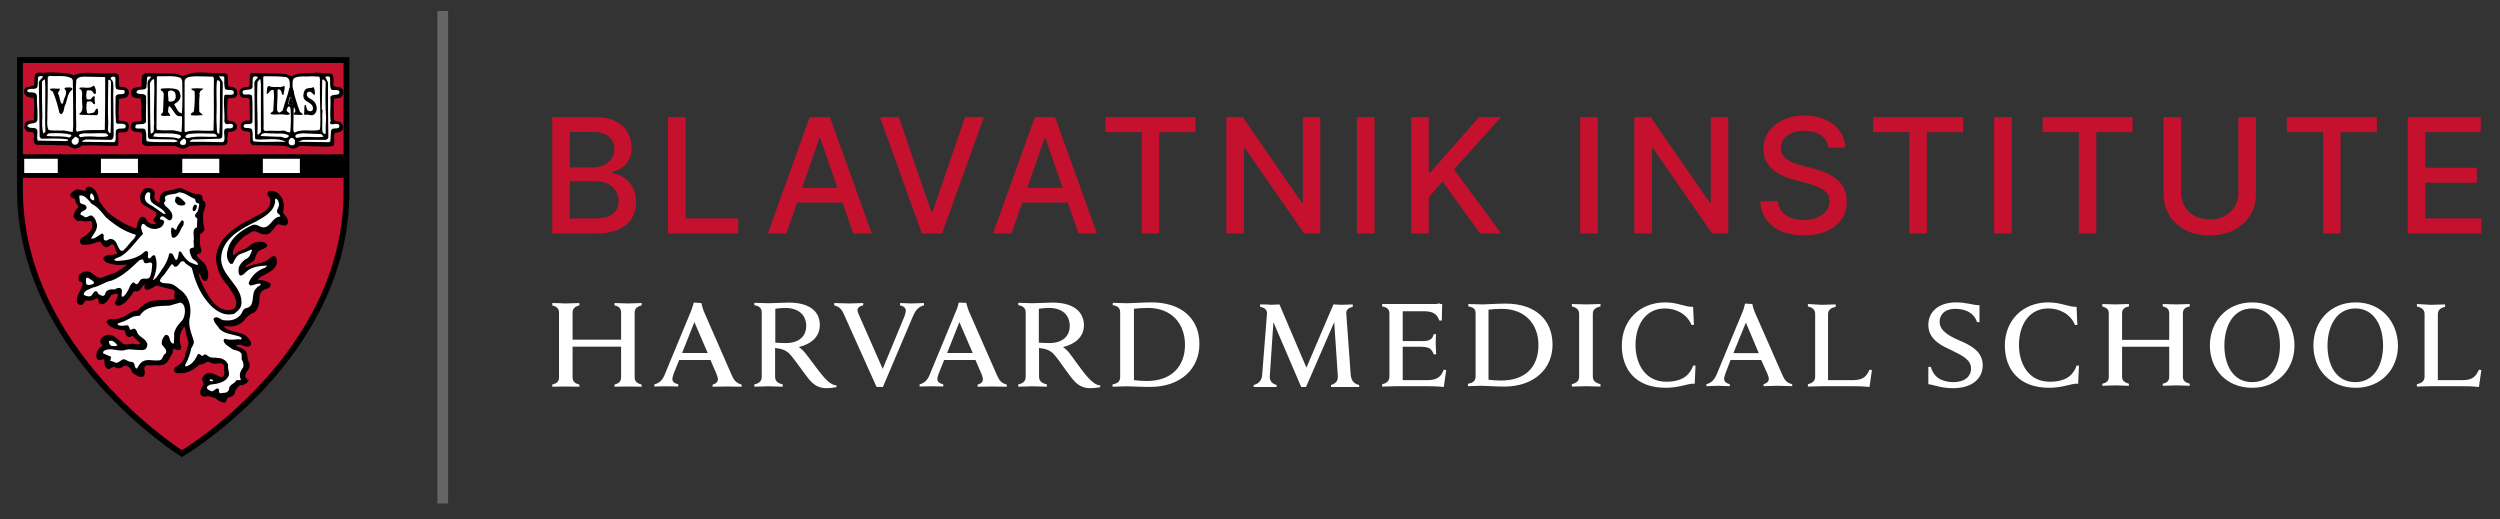<svg xmlns="http://www.w3.org/2000/svg" xmlns:xlink="http://www.w3.org/1999/xlink" xmlns:serif="http://www.serif.com/" width="100%" height="100%" viewBox="0 0 467 97" xml:space="preserve" style="fill-rule:evenodd;clip-rule:evenodd;"><rect x="0" y="0" width="467" height="97" fill="#333333" stroke="none"/><rect id="Artboard1" x="0" y="0" width="466.819" height="96.11" style="fill:none;"></rect><path d="M215.145,56.488c5.579,-0 8.943,3.086 8.903,7.795c0,4.59 -3.482,7.994 -9.22,7.994c-1.662,-0 -3.68,-0.119 -4.432,-0.119c-0.475,-0 -2.057,0.079 -2.572,0.079l0,-0.435c0.91,-0.159 1.425,-0.515 1.425,-1.385l-0,-12.069c-0,-0.831 -0.475,-1.187 -1.385,-1.346l-0,-0.435c0.514,-0 2.255,0.079 2.691,0.079c0.791,0 2.928,-0.158 4.59,-0.158Zm-0.713,1.029c-0.91,-0 -2.018,0.079 -2.611,0.158l-0,13.335c0.554,0.079 1.583,0.159 2.414,0.159c4.669,-0 7.122,-2.81 7.122,-6.727c0,-4.076 -2.572,-6.925 -6.925,-6.925Zm-67.072,-0.99c3.72,0 5.817,1.544 5.778,4.234c-0,2.098 -1.544,3.483 -3.918,4.076c0,0 0.515,0.317 1.069,0.95c0.672,0.791 2.532,3.403 3.284,4.274c0.712,0.87 1.701,1.899 2.691,1.939l-0,0.316c-0.515,0.119 -1.267,0.198 -1.86,0.198c-1.306,-0 -2.295,-0.475 -3.284,-1.662c-0.831,-1.029 -2.375,-3.245 -3.245,-4.313c-0.515,-0.673 -1.187,-1.227 -2.374,-1.425c-0.238,-0.039 -0.436,-0.079 -0.713,-0.118l0,5.381c0,0.792 0.475,1.227 1.425,1.425l-0,0.435c-0.515,-0 -2.216,-0.079 -2.691,-0.079c-0.435,-0 -2.097,0.079 -2.612,0.079l0,-0.435c0.871,-0.159 1.385,-0.594 1.385,-1.425l0,-11.99c0,-0.752 -0.395,-1.226 -1.385,-1.385l0,-0.435c0.554,-0 2.177,0.079 2.652,0.079c0.791,0 2.967,-0.119 3.798,-0.119Zm-0.751,0.99c-0.594,-0 -1.188,0.079 -1.781,0.158l-0,6.331c0.475,0.04 1.227,0.079 1.939,0.079c2.928,0 3.838,-1.701 3.838,-3.165c0,-2.097 -1.424,-3.403 -3.996,-3.403Zm50.017,-0.99c3.719,0 5.817,1.544 5.856,4.234c0,2.098 -1.543,3.483 -3.917,4.076c-0,0 0.514,0.317 1.068,0.95c0.633,0.791 2.453,3.403 3.205,4.274c0.752,0.87 1.702,1.899 2.691,1.939l0,0.316c-0.475,0.119 -1.266,0.198 -1.86,0.198c-1.306,-0 -2.295,-0.475 -3.284,-1.662c-0.871,-1.029 -2.335,-3.245 -3.205,-4.313c-0.515,-0.673 -1.187,-1.227 -2.375,-1.425c-0.237,-0.039 -0.435,-0.079 -0.712,-0.118l0,5.381c0,0.792 0.515,1.227 1.464,1.425l0,0.435c-0.554,-0 -2.255,-0.079 -2.73,-0.079c-0.435,-0 -2.097,0.079 -2.612,0.079l0,-0.435c0.871,-0.159 1.385,-0.594 1.385,-1.425l0,-11.99c0,-0.752 -0.395,-1.226 -1.385,-1.385l0,-0.435c0.515,-0 2.137,0.079 2.612,0.079c0.791,0 2.928,-0.119 3.799,-0.119Zm-0.752,0.99c-0.594,-0 -1.187,0.079 -1.82,0.158l-0,6.331c0.474,0.04 1.226,0.079 1.939,0.079c2.928,0 3.838,-1.701 3.838,-3.165c-0,-2.097 -1.385,-3.403 -3.957,-3.403Zm-66.281,-0.99l1.425,0.08c-0,-0 0.237,0.989 0.435,1.503l5.263,12.03c0.356,0.831 0.791,1.424 1.82,1.701l0,0.396c-0.554,-0 -2.335,-0.04 -2.73,-0.04c-0.436,0 -2.097,0.04 -2.691,0.04l-0,-0.396c0.752,-0.198 0.989,-0.593 0.989,-0.949c0,-0.317 -0.119,-0.673 -0.277,-1.069l-1.108,-2.572l-5.856,0l-1.029,2.572c-0.079,0.277 -0.237,0.712 -0.237,0.989c-0,0.396 0.237,0.752 1.108,0.99l-0,0.395c-0.515,0 -1.9,-0.039 -2.216,-0.039l-2.256,0.039l0,-0.395c0.989,-0.238 1.543,-0.871 1.899,-1.741l4.986,-12.03c0.198,-0.475 0.475,-1.504 0.475,-1.504Zm0.119,3.641l-2.295,5.777l4.788,0l-2.493,-5.777Zm49.384,-3.641l1.385,0.04c-0,-0 0.277,0.989 0.475,1.504l5.302,12.069c0.356,0.831 0.752,1.424 1.82,1.701l0,0.396c-0.593,-0 -2.374,-0.04 -2.769,-0.04c-0.436,0 -2.137,0.04 -2.691,0.04l-0,-0.396c0.752,-0.198 0.989,-0.593 0.989,-0.949c-0,-0.317 -0.119,-0.673 -0.277,-1.069l-1.108,-2.572l-5.856,0l-1.029,2.572c-0.119,0.277 -0.238,0.712 -0.238,0.989c0,0.396 0.238,0.752 1.108,0.99l0,0.395c-0.514,0 -1.82,-0.039 -2.137,-0.039l-2.295,0.039l0,-0.395c0.95,-0.238 1.504,-0.871 1.86,-1.741l4.986,-12.03c0.238,-0.475 0.475,-1.504 0.475,-1.504Zm0.119,3.641l-2.295,5.777l4.788,0l-2.493,-5.777Zm-76.055,-3.561c0.356,-0 2.018,0.039 2.453,0.079c0.475,-0 2.216,-0.079 2.612,-0.079l0,0.435c-0.712,0.198 -1.266,0.514 -1.266,1.345l-0,5.065l9.061,0l0,-5.065c0,-0.831 -0.474,-1.187 -1.226,-1.345l-0,-0.435c0.395,-0 2.097,0.079 2.572,0.079l2.493,-0.079l-0,0.435c-0.752,0.198 -1.306,0.514 -1.306,1.345l-0,12.109c-0,0.831 0.554,1.147 1.306,1.345l-0,0.396l-2.493,-0.04c-0.475,0 -2.177,0.04 -2.572,0.04l-0,-0.396c0.712,-0.198 1.226,-0.514 1.226,-1.345l0,-5.738l-9.061,0l-0,5.738c-0,0.831 0.514,1.147 1.266,1.345l0,0.396c-0.396,-0 -2.137,-0.04 -2.612,-0.04l-2.453,0.04l0,-0.396c0.752,-0.198 1.266,-0.514 1.266,-1.345l0,-12.109c0,-0.791 -0.514,-1.147 -1.266,-1.345l0,-0.435Zm52.668,-0c0.554,-0 2.414,0.079 2.81,0.079c0.396,-0 2.058,-0.079 2.612,-0.079l-0,0.435c-0.475,0.079 -1.069,0.356 -1.069,0.87c0,0.357 0.238,0.871 0.673,1.821l4.036,9.18l3.799,-9.18c0.316,-0.713 0.514,-1.306 0.514,-1.741c0,-0.475 -0.435,-0.831 -1.068,-0.95l-0,-0.435c0.475,-0 1.701,0.079 2.097,0.079c0.356,-0 1.82,-0.079 2.374,-0.079l0,0.435c-0.949,0.237 -1.543,0.791 -2.057,2.018l-5.619,13.217l-1.187,-0l-6.173,-13.731c-0.317,-0.752 -0.871,-1.306 -1.742,-1.504l0,-0.435Zm209.577,-0.119c2.032,-0 3.085,0.527 4.364,0.527l0,3.16l-0.451,-0c-0.602,-1.806 -2.257,-2.483 -4.063,-2.483c-2.107,-0 -2.935,1.204 -2.935,2.407c0,1.731 1.881,2.709 3.612,3.461c2.107,0.903 4.439,2.032 4.439,4.665c0,2.483 -1.956,4.289 -5.568,4.289c-2.182,-0 -3.461,-0.602 -4.589,-0.752l-0,-3.236l0.451,0c0.226,0.828 0.753,1.656 1.43,2.107c0.752,0.527 1.881,0.752 2.784,0.752c2.031,0 3.31,-0.978 3.31,-2.558c0,-1.655 -1.655,-2.407 -3.611,-3.386c-1.43,-0.677 -4.364,-1.805 -4.364,-4.74c-0,-2.558 2.031,-4.213 5.191,-4.213Zm-54.323,-0c2.333,-0 3.762,0.903 5.192,0.827l0.15,3.386l-0.451,0c-0.828,-2.031 -2.859,-3.085 -4.966,-3.085c-3.612,0 -5.493,3.085 -5.493,6.847c0,3.085 1.505,6.847 5.794,6.847c2.408,0 4.213,-0.828 4.966,-3.009l0.451,-0l-0.15,3.385c-1.129,-0.15 -2.709,0.753 -5.418,0.753c-5.643,-0 -8.201,-3.461 -8.201,-7.9c0,-4.665 3.311,-8.051 8.126,-8.051Zm71.553,-0c2.408,-0 3.837,0.903 5.267,0.827l0.15,3.386l-0.451,0c-0.828,-2.031 -2.859,-3.085 -4.966,-3.085c-3.611,0 -5.492,3.085 -5.492,6.847c-0,3.085 1.504,6.847 5.793,6.847c2.483,0 4.214,-0.828 4.966,-3.009l0.451,-0l-0.15,3.385c-1.129,-0.15 -2.709,0.753 -5.417,0.753c-5.643,-0 -8.277,-3.461 -8.277,-7.9c0,-4.665 3.311,-8.051 8.126,-8.051Zm38.072,-0c4.815,-0 7.9,3.611 7.9,8.051c-0,4.363 -3.085,7.9 -7.9,7.9c-4.816,-0 -7.901,-3.461 -7.901,-7.9c0,-4.44 3.085,-8.051 7.901,-8.051Zm-0,1.128c-3.612,0 -5.192,3.386 -5.192,6.923c-0,3.611 1.58,6.846 5.192,6.846c3.611,0 5.191,-3.31 5.191,-6.846c0,-3.537 -1.58,-6.923 -5.191,-6.923Zm19.336,-1.128c4.816,-0 7.825,3.611 7.9,8.051c0,4.363 -3.084,7.9 -7.9,7.9c-4.815,-0 -7.9,-3.461 -7.9,-7.9c-0,-4.44 3.085,-8.051 7.9,-8.051Zm-0.075,1.128c-3.536,0 -5.192,3.386 -5.192,6.923c0,3.611 1.58,6.846 5.192,6.846c3.611,0 5.191,-3.31 5.191,-6.846c0,-3.537 -1.58,-6.923 -5.191,-6.923Zm-171.02,-0.978l-0,0.151l0.451,-0l-0.075,3.085l-0.451,-0c-0.377,-0.978 -0.903,-1.731 -2.784,-1.731l-4.063,0l-0,5.568l3.31,-0c0.452,-0 1.054,-0 1.279,-0.075c0.753,-0.151 1.054,-0.602 1.204,-1.204l0.452,-0c-0.076,0.451 -0.076,1.505 -0.076,1.806c0,0.301 0.076,1.429 0.076,1.956l-0.452,-0c-0.225,-0.602 -0.526,-1.129 -1.204,-1.279c-0.225,-0.076 -0.827,-0.151 -1.279,-0.151l-3.31,0l-0,6.245l4.665,0c1.956,0 2.558,-0.827 3.009,-1.956l0.452,0.075l-0.452,3.16c-1.429,-0.15 -2.332,-0.15 -3.987,-0.15l-4.891,-0l-2.633,0.075l-0,-0.451c0.827,-0.151 1.354,-0.602 1.354,-1.43l-0,-11.737c-0,-0.753 -0.376,-1.204 -1.354,-1.355l-0,-0.451l9.63,-0c0.301,-0 0.828,-0 1.129,-0.151Zm12.339,0.076c5.493,-0 8.728,3.009 8.728,7.674c0,4.514 -3.461,7.825 -9.029,7.825c-1.58,-0 -3.461,-0.151 -4.213,-0.151l-2.558,0.076l-0,-0.452c0.903,-0.15 1.429,-0.526 1.429,-1.354l0,-11.813c0,-0.827 -0.451,-1.128 -1.354,-1.279l-0,-0.451c0.451,-0 2.182,0.075 2.633,0.075c0.753,0 2.709,-0.15 4.364,-0.15Zm-0.752,0.978c-0.828,-0 -1.806,0.075 -2.483,0.15l-0,13.092c0.602,0.075 1.505,0.15 2.332,0.15c4.59,0 6.998,-2.558 6.998,-6.621c-0,-3.987 -2.559,-6.771 -6.847,-6.771Zm45.445,-0.978l1.354,0.075c-0,-0 0.226,0.978 0.451,1.505l5.192,11.812c0.376,0.828 0.752,1.43 1.806,1.656l-0,0.376c-0.527,-0 -2.333,-0.076 -2.709,-0.076c-0.376,0 -2.031,0.076 -2.633,0.076l-0,-0.376c0.752,-0.226 0.978,-0.602 0.978,-0.979c-0,-0.301 -0.151,-0.677 -0.301,-1.053l-1.129,-2.483l-5.718,0l-0.978,2.558c-0.075,0.301 -0.226,0.677 -0.226,0.978c0,0.377 0.226,0.753 1.054,0.979l-0,0.376c-0.527,-0 -1.806,-0.076 -2.107,-0.076l-2.257,0.076l-0,-0.376c0.978,-0.226 1.504,-0.903 1.881,-1.731l4.89,-11.813c0.226,-0.526 0.452,-1.504 0.452,-1.504Zm0.15,3.536l-2.332,5.718l4.74,0l-2.408,-5.718Zm66.587,-3.461l2.408,0.075c0.451,0 2.182,-0.075 2.558,-0.075l0,0.451c-0.752,0.151 -1.279,0.452 -1.279,1.279l0,4.966l8.803,0l0,-4.966c0,-0.752 -0.451,-1.128 -1.204,-1.279l0,-0.451c0.377,-0 2.107,0.075 2.558,0.075l2.483,-0.075l0,0.451c-0.752,0.151 -1.279,0.452 -1.279,1.279l0,11.888c0,0.753 0.527,1.054 1.279,1.279l0,0.376l-2.483,-0.075c-0.526,0 -2.181,0.075 -2.558,0.075l0,-0.376c0.677,-0.15 1.204,-0.451 1.204,-1.279l0,-5.643l-8.803,0l0,5.643c0,0.753 0.527,1.054 1.279,1.279l0,0.376c-0.376,0 -2.107,-0.075 -2.558,-0.075l-2.408,0.075l0,-0.376c0.677,-0.15 1.204,-0.451 1.204,-1.279l0,-11.888c0,-0.752 -0.451,-1.053 -1.204,-1.279l0,-0.451Zm-99.09,-0l2.708,0.075c0.376,0 2.107,-0.075 2.634,-0.075l-0,0.451c-0.979,0.226 -1.43,0.602 -1.43,1.43l-0,11.662c-0,0.828 0.527,1.204 1.43,1.43l-0,0.451l-2.634,-0.075c-0.451,-0 -2.182,0.075 -2.708,0.075l-0,-0.451c0.902,-0.226 1.354,-0.602 1.354,-1.43l-0,-11.662c-0,-0.828 -0.452,-1.204 -1.354,-1.43l-0,-0.451Zm44.09,-0l2.558,0.15l2.634,-0.075l-0,0.451c-0.979,0.226 -1.43,0.602 -1.43,1.43l0,12.264l4.665,0c2.031,0 2.558,-0.827 3.085,-1.956l0.451,0.075l-0.451,3.16c-1.43,-0.15 -2.333,-0.15 -3.988,-0.15l-4.891,-0c-0.376,-0 -2.106,0.075 -2.633,0.075l0,-0.451c0.903,-0.226 1.354,-0.602 1.354,-1.43l0,-11.662c0,-0.828 -0.451,-1.204 -1.354,-1.43l0,-0.451Zm113.763,-0l2.633,0.15c0.451,0 2.107,-0.075 2.633,-0.075l0,0.451c-0.902,0.226 -1.354,0.602 -1.354,1.43l0,12.264l4.665,0c1.956,0 2.483,-0.827 3.01,-1.956l0.451,0.075l-0.451,3.16c-1.43,-0.15 -2.333,-0.15 -3.988,-0.15l-4.891,-0c-0.376,-0 -2.182,0.075 -2.708,0.075l-0,-0.451c0.978,-0.226 1.429,-0.602 1.429,-1.43l0,-11.662c0,-0.828 -0.526,-1.204 -1.429,-1.43l-0,-0.451Zm-216.089,0.075c0.602,0 1.73,0 1.956,0.075c0.376,0 1.204,-0.075 1.655,-0.075l5.041,11.813l5.042,-11.813c0.451,0 1.203,0.075 1.58,0.075c0.376,0 1.429,-0.075 2.031,-0.075l0,0.451c-0.903,0.226 -1.279,0.602 -1.204,1.355l0.828,11.436c0.15,1.054 0.602,1.58 1.58,1.806l-0,0.376l-5.267,0l0,-0.376c1.053,-0.301 1.279,-0.903 1.279,-1.58l-0.677,-10.157l-5.267,12.113l-0.903,0l-5.191,-12.113l-0.677,10.157c-0,0.677 0.225,1.279 1.279,1.58l-0,0.376l-4.289,0l0,-0.376c0.978,-0.226 1.505,-0.903 1.58,-1.806l0.903,-11.436c0.075,-0.753 -0.376,-1.204 -1.279,-1.355l-0,-0.451Z" style="fill:#fff;"></path><g transform="matrix(29.877,0,0,29.877,100.775,43.605)"><path d="M0.08,-0l-0,-0.727l0.266,-0c0.052,-0 0.095,0.008 0.129,0.025c0.033,0.017 0.059,0.04 0.075,0.069c0.017,0.029 0.026,0.061 0.026,0.097c-0,0.03 -0.006,0.056 -0.017,0.076c-0.011,0.021 -0.026,0.037 -0.045,0.05c-0.018,0.012 -0.039,0.021 -0.061,0.027l0,0.007c0.024,0.002 0.048,0.009 0.071,0.024c0.023,0.014 0.042,0.034 0.057,0.06c0.015,0.027 0.023,0.059 0.023,0.096c-0,0.037 -0.009,0.071 -0.026,0.1c-0.018,0.03 -0.044,0.053 -0.081,0.07c-0.036,0.017 -0.082,0.026 -0.138,0.026l-0.279,-0Zm0.11,-0.094l0.158,-0c0.053,-0 0.09,-0.01 0.113,-0.031c0.023,-0.02 0.034,-0.045 0.034,-0.076c0,-0.023 -0.006,-0.044 -0.017,-0.063c-0.012,-0.019 -0.028,-0.035 -0.05,-0.046c-0.021,-0.011 -0.047,-0.017 -0.076,-0.017l-0.162,0l-0,0.233Zm-0,-0.319l0.147,0c0.024,0 0.047,-0.004 0.066,-0.014c0.02,-0.009 0.036,-0.023 0.047,-0.04c0.012,-0.017 0.018,-0.037 0.018,-0.061c-0,-0.03 -0.011,-0.055 -0.032,-0.075c-0.021,-0.021 -0.053,-0.031 -0.097,-0.031l-0.149,0l-0,0.221Z" style="fill:#c5112e;fill-rule:nonzero;"></path></g><g transform="matrix(29.877,0,0,29.877,122.39,43.605)"><path d="M0.08,-0l-0,-0.727l0.11,-0l-0,0.633l0.329,-0l0,0.094l-0.439,-0Z" style="fill:#c5112e;fill-rule:nonzero;"></path></g><g transform="matrix(29.877,0,0,29.877,142.68,43.605)"><path d="M0.141,-0l-0.116,-0l0.262,-0.727l0.126,-0l0.262,0.727l-0.116,-0l-0.206,-0.595l-0.006,-0l-0.206,0.595Zm0.02,-0.285l0.378,0l-0,0.092l-0.378,0l-0,-0.092Z" style="fill:#c5112e;fill-rule:nonzero;"></path></g><g transform="matrix(29.877,0,0,29.877,163.627,43.605)"><path d="M0.143,-0.727l0.203,0.592l0.008,0l0.203,-0.592l0.118,-0l-0.262,0.727l-0.126,-0l-0.262,-0.727l0.118,-0Z" style="fill:#c5112e;fill-rule:nonzero;"></path></g><g transform="matrix(29.877,0,0,29.877,184.744,43.605)"><path d="M0.141,-0l-0.116,-0l0.262,-0.727l0.126,-0l0.262,0.727l-0.116,-0l-0.206,-0.595l-0.006,-0l-0.206,0.595Zm0.02,-0.285l0.378,0l-0,0.092l-0.378,0l-0,-0.092Z" style="fill:#c5112e;fill-rule:nonzero;"></path></g><g transform="matrix(29.877,0,0,29.877,205.181,43.605)"><path d="M0.044,-0.633l0,-0.094l0.563,-0l-0,0.094l-0.227,0l0,0.633l-0.109,-0l-0,-0.633l-0.227,0Z" style="fill:#c5112e;fill-rule:nonzero;"></path></g><g transform="matrix(29.877,0,0,29.877,226.701,43.605)"><path d="M0.667,-0.727l0,0.727l-0.101,-0l-0.37,-0.533l-0.006,-0l-0,0.533l-0.11,-0l-0,-0.727l0.102,-0l0.369,0.534l0.007,-0l0,-0.534l0.109,-0Z" style="fill:#c5112e;fill-rule:nonzero;"></path></g><g transform="matrix(29.877,0,0,29.877,251.086,43.605)"><rect x="0.08" y="-0.727" width="0.11" height="0.727" style="fill:#c5112e;fill-rule:nonzero;"></rect></g><g transform="matrix(29.877,0,0,29.877,261.211,43.605)"><path d="M0.08,-0l-0,-0.727l0.11,-0l-0,0.347l0.009,0l0.305,-0.347l0.138,-0l-0.294,0.327l0.295,0.4l-0.132,-0l-0.235,-0.325l-0.086,0.099l-0,0.226l-0.11,-0Z" style="fill:#c5112e;fill-rule:nonzero;"></path></g><g transform="matrix(29.877,0,0,29.877,282.965,43.605)"></g><g transform="matrix(29.877,0,0,29.877,292.782,43.605)"><rect x="0.08" y="-0.727" width="0.11" height="0.727" style="fill:#c5112e;fill-rule:nonzero;"></rect></g><g transform="matrix(29.877,0,0,29.877,302.907,43.605)"><path d="M0.667,-0.727l0,0.727l-0.101,-0l-0.37,-0.533l-0.006,-0l-0,0.533l-0.11,-0l-0,-0.727l0.102,-0l0.369,0.534l0.007,-0l0,-0.534l0.109,-0Z" style="fill:#c5112e;fill-rule:nonzero;"></path></g><g transform="matrix(29.877,0,0,29.877,327.292,43.605)"><path d="M0.476,-0.536c-0.003,-0.034 -0.019,-0.06 -0.046,-0.078c-0.028,-0.019 -0.062,-0.028 -0.104,-0.028c-0.03,-0 -0.056,0.004 -0.077,0.014c-0.022,0.009 -0.039,0.022 -0.051,0.038c-0.012,0.016 -0.018,0.035 -0.018,0.055c0,0.018 0.004,0.033 0.012,0.045c0.009,0.012 0.019,0.023 0.033,0.031c0.013,0.009 0.027,0.016 0.043,0.021c0.015,0.006 0.03,0.01 0.044,0.014l0.071,0.018c0.023,0.006 0.047,0.014 0.072,0.024c0.024,0.009 0.047,0.022 0.067,0.038c0.021,0.016 0.038,0.035 0.051,0.059c0.013,0.023 0.019,0.051 0.019,0.084c0,0.041 -0.01,0.078 -0.031,0.11c-0.022,0.032 -0.052,0.057 -0.092,0.075c-0.04,0.019 -0.089,0.028 -0.146,0.028c-0.054,-0 -0.101,-0.009 -0.141,-0.026c-0.04,-0.017 -0.071,-0.042 -0.094,-0.073c-0.022,-0.032 -0.035,-0.07 -0.037,-0.114l0.11,-0c0.002,0.026 0.011,0.048 0.026,0.065c0.015,0.018 0.034,0.031 0.058,0.039c0.023,0.009 0.049,0.013 0.077,0.013c0.032,-0 0.059,-0.005 0.083,-0.015c0.025,-0.01 0.044,-0.023 0.058,-0.041c0.014,-0.018 0.021,-0.038 0.021,-0.062c-0,-0.022 -0.006,-0.039 -0.019,-0.053c-0.012,-0.014 -0.028,-0.025 -0.049,-0.034c-0.021,-0.009 -0.044,-0.017 -0.07,-0.024l-0.086,-0.023c-0.058,-0.016 -0.105,-0.04 -0.138,-0.07c-0.034,-0.031 -0.051,-0.072 -0.051,-0.122c-0,-0.042 0.011,-0.079 0.034,-0.11c0.022,-0.031 0.053,-0.056 0.092,-0.073c0.039,-0.018 0.083,-0.026 0.131,-0.026c0.05,-0 0.093,0.008 0.131,0.026c0.038,0.017 0.067,0.041 0.089,0.071c0.022,0.03 0.033,0.065 0.034,0.104l-0.106,-0Z" style="fill:#c5112e;fill-rule:nonzero;"></path></g><g transform="matrix(29.877,0,0,29.877,348.589,43.605)"><path d="M0.044,-0.633l0,-0.094l0.563,-0l-0,0.094l-0.227,0l0,0.633l-0.109,-0l-0,-0.633l-0.227,0Z" style="fill:#c5112e;fill-rule:nonzero;"></path></g><g transform="matrix(29.877,0,0,29.877,370.109,43.605)"><rect x="0.08" y="-0.727" width="0.11" height="0.727" style="fill:#c5112e;fill-rule:nonzero;"></rect></g><g transform="matrix(29.877,0,0,29.877,380.234,43.605)"><path d="M0.044,-0.633l0,-0.094l0.563,-0l-0,0.094l-0.227,0l0,0.633l-0.109,-0l-0,-0.633l-0.227,0Z" style="fill:#c5112e;fill-rule:nonzero;"></path></g><g transform="matrix(29.877,0,0,29.877,401.754,43.605)"><path d="M0.548,-0.727l0.11,-0l-0,0.478c-0,0.051 -0.012,0.096 -0.036,0.135c-0.024,0.039 -0.058,0.07 -0.101,0.093c-0.043,0.022 -0.094,0.033 -0.152,0.033c-0.058,-0 -0.109,-0.011 -0.153,-0.033c-0.043,-0.023 -0.076,-0.054 -0.1,-0.093c-0.024,-0.039 -0.036,-0.084 -0.036,-0.135l-0,-0.478l0.11,-0l-0,0.469c-0,0.033 0.007,0.062 0.022,0.088c0.014,0.025 0.035,0.045 0.061,0.06c0.027,0.015 0.059,0.022 0.096,0.022c0.037,-0 0.069,-0.007 0.095,-0.022c0.027,-0.015 0.048,-0.035 0.062,-0.06c0.015,-0.026 0.022,-0.055 0.022,-0.088l-0,-0.469Z" style="fill:#c5112e;fill-rule:nonzero;"></path></g><g transform="matrix(29.877,0,0,29.877,425.863,43.605)"><path d="M0.044,-0.633l0,-0.094l0.563,-0l-0,0.094l-0.227,0l0,0.633l-0.109,-0l-0,-0.633l-0.227,0Z" style="fill:#c5112e;fill-rule:nonzero;"></path></g><g transform="matrix(29.877,0,0,29.877,447.383,43.605)"><path d="M0.08,-0l-0,-0.727l0.456,-0l-0,0.094l-0.346,0l-0,0.222l0.322,-0l0,0.094l-0.322,-0l-0,0.223l0.35,-0l0,0.094l-0.46,0Z" style="fill:#c5112e;fill-rule:nonzero;"></path></g><g transform="matrix(29.877,0,0,29.877,465.568,43.605)"></g><g><path d="M33.978,11.15l-30.605,-0l-0.072,24.483c0,29.956 30.101,49.039 30.389,49.255l0.072,0.072c0.072,0 0.288,-0.144 0.288,-0.144c5.112,-3.312 30.604,-21.387 30.604,-49.039l-0,-24.555c-0,-0.072 -30.676,-0.072 -30.676,-0.072" style="fill:#c5112e;"></path><path d="M3.733,35.561l0,-24.339l60.993,-0l-0,24.555c-0,30.893 -30.748,48.967 -30.748,48.967c-0,0 -30.245,-19.011 -30.245,-49.183Z" style="fill:none;fill-rule:nonzero;stroke:#000;stroke-width:1.09px;"></path><path d="M46.291,71.134c-0.144,-0.216 -0.432,-0.504 -0.576,-0.648c-0.216,-1.08 1.44,-1.8 0.576,-2.952c-0.216,-0.648 -0.072,-1.585 -0.72,-2.089c-0.504,-0.36 -1.152,-0.432 -1.656,-0.864c0,-0.288 0.36,-0.216 0.576,-0.288c0.864,-0.216 1.656,0.864 2.304,0.072c0.072,-0.576 -0.504,-1.152 -0.864,-1.512c-1.296,-0.936 -3.312,-0.576 -4.32,-1.944l0.144,-0.144c1.296,0.288 2.664,0.072 3.6,-0.792c0.576,-0.72 1.152,-1.441 2.017,-1.657c0.864,-0.648 1.008,-1.8 1.008,-2.952c0.072,-0.432 0.216,-0.864 0.576,-1.152c0.504,-0.432 1.728,-0.288 1.44,-1.224c-0.648,-0.36 -1.368,-0.648 -2.16,-0.576c-0.36,-0.216 0.072,-0.505 0.216,-0.649c1.296,-0.864 3.312,-1.368 3.168,-3.24c-0.144,-0.216 -0.072,-0.504 -0.432,-0.576c-0.576,0.072 -0.864,0.576 -1.368,0.864c-1.224,0.648 -2.737,0.576 -3.889,1.296c-0.216,0 -0.144,-0.288 -0.072,-0.432c0.432,-0.576 1.296,-0.648 1.657,-1.368c0.216,-0.576 0.36,-1.368 1.008,-1.656c0.432,-0.288 1.08,-0.288 1.296,-0.792c-0.072,-0.288 -0.36,-0.432 -0.576,-0.504c-1.152,-0.361 -2.305,0.288 -3.097,1.08c-0.864,0.36 -1.8,0.648 -2.448,1.368c-0.144,-0 -0.288,-0.072 -0.288,-0.216c-0.144,-1.584 1.296,-2.737 2.304,-3.673c0.792,-0.216 1.368,-1.152 2.305,-0.72c0.576,0.288 1.224,0.648 1.944,0.432c0.864,-0.288 1.08,-1.296 1.872,-1.8c0.576,-0.216 1.44,0.648 1.8,-0.144c0.216,-0.864 -0.504,-1.368 -0.936,-2.016c0.504,-1.224 0.144,-2.665 -0.864,-3.529c-0.504,-0.288 -1.08,-0.504 -1.656,-0.288c-0.432,0.576 0.432,0.936 0.432,1.44c0.216,2.305 -2.304,2.809 -3.745,3.745c-2.808,1.368 -6.192,3.528 -6.408,7.129c0.072,2.016 0.864,3.744 2.232,5.185c0.72,1.224 1.872,2.376 1.44,3.96c-0.288,0.648 -1.008,0.72 -1.656,0.72c-2.377,-0.144 -3.745,-2.808 -4.681,-4.68c-0.288,-0.72 -0.72,-1.369 -0.792,-2.233c0.144,-0.144 0.216,-0.072 0.36,0c0.432,0.432 0.36,1.369 1.152,1.225c0.576,-0.865 0.144,-1.873 -0.144,-2.665c-0.432,-0.792 -1.368,-1.152 -1.728,-1.944c-0.072,-0.576 0.864,-0.216 0.864,-0.864c-0.288,-1.008 -0.36,-2.089 -0.216,-3.097c0.144,-0.432 0.792,-0.432 0.792,-0.936c-0.288,-1.008 -0.288,-2.016 -0.216,-3.096c0.144,-0.648 0.648,-1.296 0.288,-2.017c-0.72,-0.216 -0.144,-1.08 -0.792,-1.296c-1.368,0 -2.376,-0.72 -3.528,-1.152c-0.576,-0.144 -1.009,0.216 -1.513,0.288c-0.792,0.144 -1.584,0.144 -2.088,0.72c-0.36,0.432 -0.288,0.936 -0.288,1.512c-0.144,0.361 -0.432,0.072 -0.576,0c-0.576,-0.288 -0.792,-0.936 -0.576,-1.512c0.072,-0.288 -0.072,-0.576 -0.288,-0.792c-0.36,-0.216 -0.864,-0.36 -1.296,-0.216c-0.576,0.216 -0.72,0.864 -0.936,1.296c-0.073,0.36 0.072,0.864 0.216,1.224c0.792,0.865 1.944,1.153 2.808,1.873c0.144,0.504 -0.144,0.936 -0.504,1.368c-0.072,0.432 0.576,0.432 0.504,0.864c-0.648,0.144 -1.296,0.072 -1.728,-0.36c-0.288,-0.288 -0.432,-0.864 -0.936,-0.936c-0.505,-0 -0.577,0.648 -0.793,0.936c-0.144,0.36 -0.072,0.936 -0.36,1.224l-0.36,-0.072c-1.656,-0.576 -3.096,-1.44 -4.536,-2.52c-0.864,-0.648 -1.441,-1.584 -2.089,-2.449c-0.288,-1.008 -0.504,-2.376 -1.728,-2.736c-0.288,0 -0.648,0.072 -0.648,0.36l-0.072,0.432c-0.648,0 -1.296,-0.432 -1.944,-0.216c-0.288,0.216 -0.648,0.432 -0.864,0.792c-0.072,0.72 0.864,0.432 0.936,1.008c-0,0.504 0.432,0.937 0.648,1.297l-0.648,0.72l-0.36,1.008c0.144,0.288 0.36,0.72 0.792,0.792c0.576,-0.216 1.008,0.144 1.656,0.072c0.36,-0 0.936,-0.288 1.008,0.288c0.216,0.504 0,0.936 -0.072,1.368c-0.504,0.72 -1.152,1.296 -1.944,1.656c-0.216,0.144 -0.216,0.504 -0.144,0.793c0.288,0.432 0.936,0.216 1.368,0.216c0.864,-0.072 1.44,-0.505 2.304,-0.577c0.216,0.433 0.505,0.865 0.937,1.081c0.648,0.144 0.792,-0.72 1.44,-0.504c0.504,0.432 0.36,1.152 0.864,1.656c-0,0.288 -0.216,0.288 -0.432,0.36c-0.648,0.216 -1.656,-0 -2.16,0.576c-0.072,0.288 0.216,0.576 0.432,0.72c0.576,0.288 1.368,0.432 2.088,0.504c0.648,0.072 1.296,-0.144 1.944,0l-0.216,0.288l-1.944,1.296c-0.864,0.36 -1.8,0.576 -2.665,1.008c-1.224,0.289 -1.728,-1.224 -2.88,-1.152c-0.504,0 -0.792,0.144 -1.152,0.432c-0.288,0.288 -0.288,0.72 -0.216,1.081c0.144,0.36 0.72,0.216 0.72,0.576c-0.072,1.152 -1.008,1.944 -1.08,3.096c-0.072,0.288 0.072,0.648 0.36,0.792c0.216,0.144 0.504,0.072 0.648,-0.144c0.216,-0.216 0.216,-0.576 0.648,-0.648c0.648,0.072 1.368,0.072 1.872,-0.432c0.216,-0 0.504,0.216 0.504,0.432c0,0.288 0,0.576 0.288,0.72c1.009,0.072 1.441,-1.008 1.945,-1.728c0.432,-0.072 0.936,-0.432 1.368,-0.144c0.144,0.72 -0.36,1.152 -0.504,1.8c-0,0.144 0.216,0.288 0.432,0.36c1.224,-0.144 1.872,-1.296 2.592,-2.16c0.144,-0.216 0.216,-0.576 0.576,-0.576c0.936,0.288 1.153,-0.864 1.729,-1.224l0.216,-0c0.072,0.288 -0.144,0.504 -0,0.792c0.432,0.432 0.864,-0.072 1.224,-0.144l0.864,-0.504c1.008,0.288 2.016,0.576 3.096,0.792c0.864,0.288 0,1.224 0.504,1.728c-0.144,0.288 -0.504,0.36 -0.864,0.36c-1.728,0.216 -3.816,-0.216 -5.184,1.08l-1.081,0.936c-1.296,0.072 -2.016,1.153 -3.168,1.369c-0.792,0.576 -2.016,-0.216 -2.52,0.648c0.36,0.864 1.368,1.152 2.304,1.368c0.36,0.144 0.936,-0.072 1.152,0.36c0.072,0.432 0.144,0.864 0.576,1.008c0.36,0.144 0.576,-0.432 0.864,-0.144c0.432,0.576 1.08,0.864 1.441,1.44c-0.289,0.504 -0.937,0.216 -1.441,0.216l-0.072,-0.072c-0.72,0.072 -1.656,0.432 -2.16,-0.216c-0.792,-0.576 -1.368,-1.44 -2.448,-1.44c-0.576,0.144 -1.225,0.36 -1.369,1.08c-0.072,0.432 0.288,0.576 0.505,0.792c-0.721,0.504 -1.441,1.224 -1.225,2.233c0.072,0.216 0.144,0.432 0.432,0.432c0.36,-0 0.648,-0.288 1.009,-0.144c0.072,0.576 -0.072,1.512 0.648,1.8c0.576,-0.072 0.936,-0.72 1.584,-0.216c0.576,0.288 1.08,-0.288 1.584,-0.432c0.864,-0 1.152,0.792 1.44,1.368c0.504,0.36 1.224,1.008 1.945,0.648c0.504,-0.72 -0.432,-1.584 0.504,-2.016c0.576,-0.144 1.008,0.072 1.584,-0.072c0.864,0.072 1.944,0.144 2.448,-0.792l0.792,-1.369l0.144,-0.864c0.504,-0.144 1.297,0.648 1.513,-0.144c-0.288,-0.792 -0.36,-1.656 -0.216,-2.448c0.144,-0.576 0.432,-1.152 0.864,-1.584l0.216,0.072c0.216,1.008 0.288,2.016 0.72,2.88c-0.072,0.936 -0.576,1.728 -0.648,2.593c-0.216,0.936 -0.936,1.728 -1.801,2.16c-0.216,0.144 -0.36,0.432 -0.216,0.72c0.216,0.432 0.865,0.216 1.297,0.288c1.224,-0.144 2.376,-0.72 3.24,-1.656c0.864,0.216 1.296,-0.864 2.088,-0.36c0.864,0.648 2.377,-0.504 2.665,0.864c-0.144,0.648 0.504,1.8 -0.576,2.088c-1.008,-0.144 -2.233,-1.512 -3.241,-0.288c-0.216,0.216 -0.432,0.576 -0.216,0.864c0.144,0.288 0.36,0.648 0.072,0.864c-0.288,0.504 -0.648,1.08 -0.432,1.657c0.216,0.36 0.576,0.36 0.936,0.288c0.576,-0.216 1.152,0.288 1.728,0.288c0.505,0.432 1.009,0.864 1.729,0.864c0.288,-0.144 0.216,-0.504 0.432,-0.792c0.432,-0.36 1.368,-0.288 1.368,-1.08c0.144,-0.577 0.648,-1.153 1.152,-1.441c-0.072,0.216 1.08,-0.072 1.368,-0.648Z" style="stroke:#000;stroke-width:0.22px;"></path><path d="M27.641,35.921c-0.36,0.072 -0.504,0.504 -0.576,0.864c-0.072,0.504 0.216,0.936 0.576,1.224c1.008,0.505 1.944,1.297 2.952,1.945l0.36,-0c-0.504,-1.08 -1.8,-1.368 -2.664,-2.233c-0.288,-0.432 -0.288,-0.936 -0.216,-1.44c-0,-0.288 -0.216,-0.432 -0.432,-0.36Zm5.761,0c-0.721,0.504 -1.801,0.216 -2.449,0.72c-0.432,0.36 0.288,0.792 -0.288,1.152c-0.072,0.288 0.072,0.433 0.216,0.649c0.648,0.576 1.512,1.296 1.296,2.232c-0.504,1.224 -1.152,-0.216 -1.872,-0.288c-0.216,0.072 -0.432,0.216 -0.432,0.504c0.072,0.144 0.216,0.144 0.432,0.144c0.144,0.072 0.36,0.216 0.36,0.432c-0.072,0.504 -0.432,1.008 -1.008,1.152c-0.648,0.288 -1.44,0.144 -2.088,-0.216c-0.36,-0.144 -0.504,-0.648 -0.936,-0.576c-0.577,0.576 -0.072,1.296 0.072,1.872c-1.369,1.368 -2.449,3.169 -4.105,4.177c-0.432,0.216 -0.936,0.288 -1.296,0.648c0.144,0.144 0.36,0.216 0.648,0.216c1.44,-0.072 2.88,-0.288 4.104,-1.008c0.505,-0.216 0.793,-0.72 1.297,-0.864c0.648,0.288 0.072,0.936 0.36,1.368c0.36,0.144 0.504,-0.216 0.72,-0.432c0.216,-0.144 0.504,-0.216 0.576,0.072c0.504,1.44 0.144,3.096 -0.432,4.393c0.288,0.072 0.36,-0.289 0.576,-0.361c1.008,-1.44 2.16,-2.808 2.448,-4.536c0.864,-0.36 0.792,0.864 1.296,1.224c0.433,-0.288 0.433,-1.08 0.505,-1.512c0.144,-0.144 0.288,-0.144 0.432,-0c0.432,0.72 0.936,1.512 1.728,1.944c0.504,0.144 0.936,0.504 1.44,0.432c-0.072,-0.648 -0.792,-0.792 -1.152,-1.296c-0.216,-0.504 -0.432,-0.936 -0.432,-1.512c0.144,-0.36 0.576,-0.36 0.792,-0.432c0.072,-0.504 -0.144,-1.008 -0,-1.513c0.072,-0.648 -0.432,-1.944 0.576,-2.232l0.072,-1.584c-0.072,-0.216 -0.432,-0.36 -0.432,-0.576c-0,-0.432 0.432,-0.576 0.504,-0.864c0.144,-0.432 0.216,-0.792 0.288,-1.224c0,-0.145 -0.144,-0.289 -0.288,-0.289c-0.504,-0.072 -0.36,-0.576 -0.504,-0.792c-1.008,-0.288 -1.8,-1.224 -3.024,-1.224Zm-16.419,0.216c-0.072,0.072 -0.144,0.216 -0.144,0.432c-0.072,0.216 0,0.504 0.288,0.72c0.144,0.072 0.288,0.216 0.432,0.072c0.072,-0.144 0.072,-0.288 0,-0.504c0,-0.288 -0.36,-0.792 -0.576,-0.72Zm-2.088,0.36c-0.216,0.216 0.072,0.792 -0,1.152c0.072,0.577 0.792,0.36 1.152,0.793c0.504,0.792 -0.648,0.864 -0.936,1.296c-0.36,0.576 0.432,0.36 0.648,0.792c0.504,0.216 0.792,-0.288 1.296,-0.288c0.504,0.216 0.792,0.72 0.936,1.296c0.504,1.152 -0.504,2.088 -1.008,3.024c0.792,0.144 1.368,-0.648 2.088,-0.936c0.577,0.144 0.072,0.864 0.433,1.224c0.432,0.289 0.72,-0.216 1.152,-0.216c1.224,0.072 1.152,1.441 1.872,2.161c0.144,0.072 0.288,0.072 0.432,0.072c0.72,-0.648 1.224,-1.44 1.944,-2.161c0.216,-0.216 0.504,-0.576 0.432,-0.864c-2.088,-0.576 -3.888,-1.8 -5.544,-3.24c-0.793,-0.936 -1.585,-2.016 -2.665,-2.521c-0.648,-0.72 -1.224,-1.656 -2.232,-1.584Zm18.218,0.216c0.145,0 0.217,0.072 0.361,0.144c0.432,0.216 0.792,0.648 1.152,1.008c0.072,0.289 -0.144,0.505 -0.432,0.505c-0.504,0.072 -1.009,-0 -1.297,-0.433c-0.36,-0.288 -0.144,-0.72 -0.072,-1.08c0.072,-0.072 0.144,-0.144 0.288,-0.144Zm18.363,0.36c-0.072,0.216 -0.144,0.36 -0.072,0.504c-0.144,1.945 -2.088,2.953 -3.6,3.817c-2.737,1.296 -6.193,3.168 -6.481,6.553c-0.36,3.6 4.248,5.401 3.744,9.001c-0.144,0.792 -0.792,1.224 -1.296,1.656c-1.944,0.577 -3.745,-0.648 -4.969,-2.16c-1.584,-1.872 -2.376,-4.032 -2.952,-6.337c-0.432,-0.504 -1.08,-0.648 -1.44,-1.224c-0.864,-0.432 -0.864,0.936 -1.657,0.936c-0.432,0.072 -0.288,-0.576 -0.72,-0.432l-1.08,1.512c-0.288,0.576 -1.008,0.936 -1.08,1.585c0.288,0.576 1.224,0.36 1.872,0.504c0.936,0.144 1.513,0.936 2.233,1.368c1.368,1.224 1.8,2.952 1.512,4.752c-0.432,1.585 0.216,3.025 0.648,4.393c0.216,0.576 -0.144,1.152 -0.432,1.584c-0.144,0.864 -0.432,1.657 -0.792,2.449c-0.144,0.288 -0.432,0.648 -0.288,0.936c1.152,-0.216 1.872,-1.296 2.304,-2.232c0.216,-0.289 0.504,-0 0.72,0.216c0.216,0.144 0.36,-0.144 0.504,-0.216c0.216,-0.145 0.432,0.072 0.648,0.216c0.504,0.504 1.368,0.288 2.089,0.432c0.792,0.072 1.512,0.576 1.728,1.296c-0.144,0.576 0.216,1.152 0.144,1.872c-0.504,1.44 -2.232,1.656 -3.529,1.8c-0.216,0.144 -0.648,0.288 -0.576,0.648c0.144,0.288 0.36,0.36 0.648,0.504c0.576,0.361 0.864,-0.504 1.369,-0.432c0.432,0.144 0.072,0.576 0.36,0.865c0.36,0.072 0.576,-0.072 1.008,-0.072c0.504,-0.072 0.792,-0.505 0.792,-1.009c0.216,-0.576 1.008,-0.72 1.296,-1.296c0.216,-0.144 0.648,0.072 0.864,-0.144c-0.432,-0.864 -0.072,-1.656 0.432,-2.304c0.144,-0.504 0,-1.08 -0.288,-1.512l0,-0.936c-0.288,-0.721 -1.152,-0.649 -1.728,-0.937c-0.576,-0.504 -1.512,-0.792 -1.656,-1.656c0.072,-0.144 0.144,-0.288 0.288,-0.288c0.792,0.288 1.728,0.144 2.52,0.072c0.216,0.072 0.576,0.144 0.576,-0.144c-0.072,-0.144 -0.216,-0.288 -0.432,-0.36c-1.296,-0.432 -2.664,-0.432 -3.672,-1.368c-0.36,-0.648 -1.081,-1.152 -1.153,-1.944c0.721,-0.793 1.297,0.36 2.089,0.288c1.152,0.144 2.232,-0.144 2.952,-1.009c0.36,-0.36 0.36,-1.008 0.936,-1.224c2.089,-0.36 0.792,-2.736 2.089,-3.816c0.144,-0.36 0.864,-0.36 0.72,-0.792c-0.72,-0.072 -1.224,0.288 -1.873,0.36c-0.144,-0.072 -0.288,-0.216 -0.36,-0.432c0.432,-1.297 1.657,-2.449 3.025,-2.881c0.144,-0.072 0.432,-0.288 0.36,-0.432c-1.584,0.072 -3.169,0.288 -4.177,1.512c-0.216,0.144 -0.576,0.504 -0.864,0.288c-0.288,-0.288 -0.216,-0.792 -0.216,-1.152c0.072,-0.72 0.648,-1.296 1.224,-1.8c0.792,-0.216 1.08,-1.08 1.296,-1.728c-0.072,-0.144 -0.216,-0.072 -0.288,-0.072c-0.504,0.288 -1.08,0.504 -1.656,0.72c-0.936,0.216 -1.296,1.152 -1.656,1.872c-0.144,0.072 -0.36,0.072 -0.504,0c-0.648,-0.72 -0.72,-1.728 -0.432,-2.592c0.504,-2.305 2.592,-3.673 4.608,-4.609c0.793,-0.288 1.297,0.36 1.945,0.432c1.512,0.072 1.728,-1.944 3.24,-2.016c0.072,-0.36 -0.432,-0.504 -0.576,-0.792c-0.144,-0.576 0.432,-0.936 0.36,-1.585c-0.072,-0.144 -0.072,-0.792 -0.648,-1.008Zm-15.194,1.225c0.144,-0.144 0.504,-0.072 0.504,0.216c0,0.288 -0.144,0.648 -0.36,0.864c-0.216,0.144 -0.36,0.072 -0.432,-0.144c-0.072,-0.36 0.072,-0.72 0.288,-0.936Zm-2.376,2.88c0.144,-0.072 0.288,0.072 0.432,0.216l-0.072,0.648c-0.648,0.792 -0.72,1.944 -1.729,2.376c-0.288,0.072 -0.504,-0.144 -0.504,-0.432c-0.072,-0.432 -0.144,-1.008 0,-1.44c0.432,-0.216 0.576,0.648 0.936,0.288c0.072,-0.648 0.649,-1.152 0.937,-1.656Zm-7.201,7.273c-0.216,-0 -0.432,0.072 -0.649,0.144c-1.584,1.512 -3.168,3.024 -5.184,3.817c-1.296,0.216 -2.233,1.08 -3.529,1.296c-0.648,0.36 -1.656,0.504 -1.728,1.368c0.288,0.144 0.648,0.288 1.08,0.288c0.504,-0 0.576,-0.576 0.936,-0.864c0.216,-0.216 0.432,-0.072 0.576,0.072c0.144,0.504 0.648,0.576 1.008,0.72c0.361,-0.072 0.433,-0.36 0.505,-0.648c0.288,-0.576 1.08,-0.648 1.656,-0.576c0.288,-0.144 0.576,-0.288 0.936,-0.288c0.792,0.144 0.288,1.08 0.432,1.584c0.144,0.144 0.36,-0 0.432,-0.072c0.576,-0.576 0.864,-1.296 1.224,-2.088c0.144,-0.144 0.36,-0.504 0.648,-0.432c0.792,0.936 0.864,-0.504 1.441,-0.648c0.432,-0.217 1.08,0.144 1.44,-0.289c0.432,-0.72 0.432,-1.728 0.504,-2.52c-0.216,-0.576 -0.792,-0.072 -1.224,-0.144c-0.36,0 -0.36,-0.432 -0.504,-0.72Zm-10.514,3.456c-0.072,0 -0.072,0.144 -0.144,0.217c0.072,0.36 -0.072,0.792 0.144,1.008c0.432,0.216 1.008,0.072 1.368,-0.216c0,-0.504 -0.576,-0.576 -0.864,-0.865c-0.144,-0.144 -0.36,-0.216 -0.504,-0.144Zm17.499,4.609l-2.017,0.576c-2.016,0.072 -4.392,0 -5.545,1.872l-1.152,0.144c-0.792,0.361 -1.512,0.865 -2.304,1.081c-0.216,0.144 -0.648,0.072 -0.72,0.432c0.504,0.432 1.224,0.144 1.872,0.144c0.288,0.144 0.36,0.504 0.432,0.792c0.288,0.144 0.576,-0.216 0.864,-0.144c0.216,0.072 0.288,0.288 0.432,0.432c0.144,1.008 1.441,1.224 1.873,2.16c0.216,0.288 0.072,0.792 -0.144,1.08c-0.288,0.432 -0.936,0.288 -1.441,0.288c-0.936,0 -1.8,-0.288 -2.664,0.072c-1.368,0.216 -2.664,-0.648 -3.816,0.144c-0.072,0.072 -0.145,0.288 -0.072,0.432l1.368,0.577c0.216,0.216 -0.072,0.576 -0.072,0.792l0.72,0.216c0.504,0.432 1.008,-0.072 1.44,-0.36c0.504,-0.36 0.936,0.144 1.368,0.288c0.288,0.144 0.648,-0.072 0.864,0.288c0.288,0.288 0.144,1.08 0.648,1.008c0.144,-0.36 0.432,-0.792 0.721,-1.08c0.936,-0.864 2.16,-0.288 3.384,-0.432c0.792,-0.072 0.576,-1.008 1.224,-1.297c0.36,-0.648 -0.288,-1.08 -0.648,-1.584c-0.288,-0.648 0.144,-1.368 0.576,-1.872c0.864,-0.144 0.72,0.936 1.08,1.368c0.144,0.144 0.36,0.36 0.504,0.216c0.072,-0.648 0.072,-1.224 0.072,-1.944c0.216,-0.936 0.937,-1.8 1.585,-2.448c0.288,-0.504 0.36,-0.937 0.432,-1.513c-0,-0.72 -0.144,-1.512 -0.864,-1.728Zm-12.89,7.129c-0.144,0 -0.288,0 -0.432,0.072c-0.072,0.216 0.072,0.648 0.36,0.864c0.432,0.072 0.864,0.144 1.224,-0.072c-0.288,-0.36 -0.648,-0.792 -1.152,-0.864Zm18.506,7.201c-0.072,0.072 -0.144,0.144 -0.144,0.216c0.072,0.072 0.072,0.144 0.288,0.144c0.072,0 0.36,0.072 0.36,-0.144c-0.144,-0.144 -0.36,-0.288 -0.504,-0.216Z" style="fill:#fff;"></path><rect x="3.805" y="28.936" width="60.921" height="4.177" style="stroke:#000;stroke-width:0.22px;"></rect><path d="M49.1,29.656l6.913,0l-0,2.665l-6.913,-0l-0,-2.665Zm-15.05,0l6.913,0l-0,2.665l-6.913,-0l-0,-2.665Zm-15.195,0l6.913,0l0,2.665l-6.913,-0l0,-2.665Zm-14.33,0l6.265,0l0,2.665l-6.265,-0l0,-2.665Z" style="fill:#fff;"></path><path d="M13.743,14.174c2.016,-0.864 4.32,-0.216 6.553,-0.36c0.576,0.144 1.44,-0.288 1.8,0.36c-0,0.648 -0,1.296 0.072,1.944c0.216,0.432 0.864,0.072 1.224,0.36c0.216,0.144 0.432,0.216 0.504,0.504c0.144,0.289 0.072,0.649 -0.144,0.937c-0.432,0.432 -0.936,0.288 -1.512,0.432l-0.144,0.144c0.072,1.224 -0.216,2.304 -0,3.456c-0.072,0.216 -0.144,0.576 0.144,0.72c0.576,0 1.152,0 1.584,0.36c0.144,0.288 0.144,0.648 0.072,1.008c-0.216,1.225 -2.16,-0.144 -1.944,1.297c-0,0.504 0.144,1.296 -0.072,1.8c-2.232,-0 -4.537,-0.144 -6.625,-0.072c-0.36,0.36 -0.864,0.576 -1.368,0.576c-0.432,-0.072 -0.792,-0.36 -1.152,-0.576c-2.017,-0.072 -4.033,-0.072 -5.977,-0.144c-0.648,-0.504 -0.144,-1.368 -0.36,-2.16c-0.36,-0.36 -0.864,-0.072 -1.225,-0.288c-0.288,-0.072 -0.36,-0.36 -0.504,-0.577c0,-0.432 0,-0.792 0.36,-1.08c0.361,-0.216 0.793,-0.216 1.225,-0.216l0.216,-0.216c-0.144,-1.368 0.216,-2.664 -0.072,-4.104c-0.216,-0.288 -0.576,-0.072 -0.864,-0.216c-0.361,-0.072 -0.721,-0.216 -0.865,-0.648c-0.072,-0.361 -0.144,-0.649 0.144,-0.937l1.657,-0.432l0.144,-2.016c0.36,-0.576 1.08,-0.288 1.656,-0.288c1.008,-0.216 2.232,-0.072 3.312,0c0.793,0 1.513,0.144 2.161,0.432Z" style="stroke:#000;stroke-width:0.23px;"></path><path d="M14.679,25.912c0.072,0.36 0.072,0.72 -0.216,0.936c-0.144,0.216 -0.504,0.216 -0.72,0.144c-0.216,-0.072 -0.288,-0.36 -0.36,-0.504c-0.072,-0.432 0.36,-0.576 0.648,-0.936c0.288,-0 0.504,0.216 0.648,0.36m-6.697,-11.45c-0.36,0.288 -0.864,0.792 -0.72,1.296l0.144,9.794l0.288,0.36c1.584,-0 3.384,-0.144 4.969,0.144c0.072,0.072 0.072,0.144 0.072,0.216c-0.432,0.144 -0.937,0.072 -1.369,0.072l-4.248,-0.072c-0.288,-0.216 -0.144,-0.864 -0.144,-1.152c-0,-0.432 0.144,-0.936 -0.36,-1.153c-0.576,-0.144 -1.152,0.072 -1.513,-0.432c0.289,-0.792 1.585,-0.144 1.873,-1.08c0.144,-1.512 -0.144,-3.096 -0.072,-4.536c-0.144,-0.865 -1.08,-0.576 -1.656,-0.72c-0.073,-0.072 -0.217,-0.217 -0.145,-0.361c0.505,-0.504 1.513,0.072 1.873,-0.576c0.144,-0.648 0.072,-1.296 0.144,-1.872c0.216,-0.216 0.576,-0.216 0.864,-0.144l-0,0.216Zm13.538,0c0.144,0.648 -0.144,1.512 0.216,2.16c0.432,0.216 1.008,0.144 1.44,0.216c0.144,0.144 0.144,0.433 0.072,0.577c-0.432,0.432 -1.44,-0.144 -1.656,0.648c-0,1.584 -0.072,3.168 0.072,4.824l0.216,0.216c0.504,0.072 1.224,-0.144 1.584,0.288c0.072,0.216 0,0.504 -0.216,0.576c-0.504,0.145 -1.296,-0.144 -1.584,0.433c-0.144,0.648 0.072,1.296 -0.144,2.016l-0.288,0.144l-5.833,-0.072c-0.144,-0.072 -0,-0.144 0.072,-0.216l0.576,-0.216l4.681,0.072c0.504,-0.144 0.504,-0.72 0.504,-1.08l-0.072,-6.553c-0.072,-1.152 0.144,-2.161 -0.072,-3.241c-0.072,-0.216 -0.432,-0.432 -0.432,-0.72c0.288,-0.288 0.72,-0.288 0.864,-0.072m-1.296,10.874c-0.144,0.216 -0.504,0.144 -0.72,0.216l-1.297,-0c-1.08,-0.072 -2.16,-0.144 -3.096,0.072c-0.144,-0 -0.36,-0.144 -0.36,-0.36c0.144,-0.36 0.576,-0.216 0.936,-0.36c1.296,0.072 2.808,-0.072 4.033,-0c0.216,0.072 0.432,0.216 0.504,0.432m0.504,-10.154c-0.072,3.385 0.072,6.625 -0.072,9.65c-0.072,0.144 -0.216,-0.072 -0.36,-0.144c-0.216,-0.504 -0.072,-1.153 -0.072,-1.585c-0.144,-2.664 -0,-5.4 -0,-8.137c0.144,-0.216 0.432,0.072 0.504,0.216m-7.273,-0.504l0.144,0.36c0.072,2.737 0.072,5.617 0.072,8.497l-0.072,1.081c-0.72,0.072 -1.441,-0.36 -2.161,-0.216c-0.792,-0.072 -1.656,0.072 -2.376,-0.144c-0.432,-0.937 -0.144,-1.873 -0.216,-2.953c0.072,-2.088 0.072,-4.609 0.072,-6.841c0,-0.144 0.216,-0.216 0.36,-0.288c1.44,0.144 3.025,-0.216 4.177,0.504m6.193,-0.216c-0,3.385 -0,6.553 -0.072,9.794c-1.657,0.144 -3.529,-0.144 -5.185,0.36c-0.36,-0.36 -0.072,-0.865 -0.144,-1.297c-0.072,-1.08 -0,-2.304 -0.072,-3.384c0.072,-1.584 -0.072,-3.457 0.072,-4.969c0.216,-0.504 0.792,-0.648 1.368,-0.648l3.889,0.072l0.144,0.072Zm-6.337,10.73c0.072,0.216 -0.144,0.432 -0.36,0.504c-1.297,-0.36 -2.737,-0.144 -4.177,-0.288l-0.072,-0.072c0.072,-0.216 0.288,-0.432 0.576,-0.432c1.44,-0.072 2.808,-0.072 4.033,0.288m-4.897,-10.37c0.144,3.385 -0.072,6.553 0.072,9.722c-0.072,0.144 -0.216,0.36 -0.432,0.36c-0.216,-1.009 -0.216,-2.017 -0.144,-3.097c-0.072,-2.088 -0.072,-4.464 -0.072,-6.553c0.072,-0.144 0.36,-0.36 0.576,-0.432" style="fill:#fff;"></path><path d="M41.683,13.742c0.216,-0.072 0.504,0.144 0.72,0.288l0.144,2.16c0.576,0.216 1.296,0.072 1.584,0.72c0.144,0.289 0.144,0.793 -0.072,1.009c-0.432,0.504 -1.368,0.072 -1.656,0.648c-0.072,1.512 -0.144,2.52 -0,3.888c0.432,0.432 1.152,0.072 1.512,0.648c0.216,0.216 0.288,0.504 0.216,0.864c-0.36,0.505 -1.008,0.505 -1.584,0.649c-0.216,0.216 -0,0.576 -0.144,0.864c-0.216,0.504 0.288,1.224 -0.36,1.512c-1.728,0.216 -3.313,-0.072 -5.041,0.072l-1.656,0.072c-0.432,0.288 -1.008,0.72 -1.584,0.432l-1.009,-0.432c-1.224,0.072 -2.376,-0.072 -3.6,-0c-0.864,-0.072 -2.016,0.36 -2.52,-0.432c-0,-0.648 0.144,-1.296 -0.072,-2.016c-0.649,-0.216 -1.657,0.072 -2.017,-0.721c-0.072,-0.216 0,-0.576 0.072,-0.792c0.432,-0.648 1.512,-0.072 1.945,-0.648l-0.072,-1.8c0.144,-0.864 -0.072,-1.584 -0.072,-2.376c-0.649,-0.216 -1.729,0.072 -1.801,-0.864c-0.072,-0.505 0.216,-0.937 0.648,-1.009c0.432,-0.144 1.009,0.072 1.225,-0.288l0.144,-1.944c0.504,-0.864 1.656,-0.36 2.448,-0.432l3.744,0.072c0.577,0.072 1.153,0.648 1.729,0.288c2.304,-1.008 4.824,-0.216 7.129,-0.432Z" style="stroke:#000;stroke-width:0.23px;"></path><path d="M41.899,14.462c-0,0.72 -0.072,1.44 0.144,2.16c0.504,0.432 1.872,-0.216 1.584,0.937c-0.432,0.288 -1.08,0.072 -1.584,0.144l-0.144,0.144c-0.216,1.656 0.144,3.384 -0,4.824c0.072,0.144 0.144,0.432 0.36,0.504c0.432,0.072 1.152,-0.288 1.296,0.288c-0.072,1.009 -1.368,0.072 -1.656,0.865c-0.144,0.72 0.216,1.368 -0.072,2.088l-0.216,0.144c-2.089,-0.072 -4.177,-0.072 -6.121,-0.072c-0.072,-0.072 -0.072,-0.144 0.072,-0.216l0.36,-0.216l5.185,-0.144c0.216,-0.072 0.432,-0.216 0.432,-0.504c-0,-3.169 0.072,-6.409 0.072,-9.938c-0.072,-0.504 -0.576,-0.792 -0.648,-1.224c0.288,0.072 0.792,-0.144 0.936,0.216m-13.682,-0.144c-0.072,0.36 -0.432,0.504 -0.576,0.792c-0.216,0.648 0.072,1.296 -0.072,2.017l0.072,8.353c-0,0.216 0.144,0.432 0.36,0.504l4.464,0.072c0.216,0.072 0.504,0.144 0.72,0.288c-0.072,0.216 -0.432,0.144 -0.648,0.216c-1.656,-0.072 -3.456,0.072 -5.04,-0.144l-0.144,-0.144c-0.072,-0.72 0.072,-1.512 -0.288,-2.16c-0.504,-0.217 -1.081,-0 -1.657,-0.145c-0.216,-0.144 -0.144,-0.432 0,-0.648c0.504,-0.288 1.585,0.144 1.873,-0.576c-0.072,-1.584 0.072,-3.168 -0,-4.824c-0.432,-0.648 -1.369,-0.072 -1.801,-0.648c0.144,-0.937 1.513,-0.144 1.873,-0.937l0.144,-1.944c0.072,-0.144 0.432,-0.072 0.72,-0.072m6.553,12.026c-0,0.36 -0.072,0.72 -0.432,0.72c-0.288,0.072 -0.72,-0 -0.72,-0.432c0.072,-0.288 0.36,-0.504 0.648,-0.72c0.288,-0.072 0.432,0.216 0.504,0.432m-5.977,-11.45c0.144,2.881 -0.144,5.401 -0,8.281c-0.216,0.648 0.288,1.585 -0.648,1.801c-0.144,-2.881 -0.072,-5.905 -0.144,-9.002c-0.072,-0.504 0.216,-0.936 0.648,-1.224l0.144,0.144Zm12.314,0.504c-0.072,3.169 0.072,6.553 -0.144,9.578c-0.144,0.072 -0.36,-0.144 -0.432,-0.36c-0.072,-1.297 -0.144,-2.593 -0.072,-3.889c0.072,-1.8 -0.144,-3.889 0.072,-5.689c0.216,-0.144 0.576,0.144 0.576,0.36m-7.561,9.794c0.144,0.072 0.36,0.216 0.216,0.432l-0.36,0.288c-1.441,-0.504 -3.241,-0.144 -4.825,-0.432c0.144,-0.216 0.216,-0.432 0.432,-0.576c1.512,0.072 3.096,-0.144 4.537,0.288m6.552,-0.216c0.217,0.144 0.433,0.36 0.433,0.504l-0.216,0.072c-1.729,0.072 -3.529,-0.216 -5.113,0.216c-0.216,0.072 -0.504,-0 -0.576,-0.288c0.144,-0.36 0.648,-0.504 1.08,-0.504c1.512,-0.144 2.952,-0 4.392,-0m-0.144,-10.37c-0.072,3.241 0.072,6.553 -0.072,9.722l-0.144,0.072c-1.8,0.144 -3.528,-0.288 -5.112,0.288c-0.288,-0.144 -0.072,-0.649 -0.144,-0.937l-0,-8.569c-0,-0.288 0.216,-0.504 0.432,-0.648c0.432,-0.288 1.08,-0.216 1.656,-0.288l3.24,0.072l0.144,0.288Zm-5.976,6.481c0.144,-1.656 0.072,-3.528 0.072,-5.113c-0,-0.504 0.072,-1.08 -0.36,-1.44c-1.225,-0.504 -2.809,-0.216 -4.177,-0.288c-0.072,0.072 -0.216,-0.072 -0.216,0.144l-0.072,9.505l0.072,0.361c1.008,0.144 2.016,0.072 3.024,0.072c0.504,0.072 1.081,0.216 1.585,0.36c0.072,-1.153 0.144,-2.017 0.072,-3.097l-0,-0.504Z" style="fill:#fff;"></path><path d="M61.918,13.886c0.504,0.648 0.144,1.512 0.288,2.232c0.504,0.432 1.656,-0.072 1.8,1.009c0.072,0.432 -0.144,0.72 -0.36,0.936c-0.36,0.36 -1.008,-0 -1.368,0.432c-0.144,1.224 -0,2.592 -0,4.032c0.36,0.216 0.864,0.216 1.296,0.432c0.216,0.216 0.432,0.504 0.432,0.864c-0.072,0.361 -0.216,0.577 -0.576,0.721c-0.36,0.144 -0.936,-0 -1.08,0.432c-0.144,0.648 0.072,1.368 -0.072,2.088c-0.432,0.216 -1.009,0.216 -1.513,0.216l-4.824,-0.144c-0.432,0.216 -0.936,0.72 -1.584,0.432c-1.009,-0.648 -2.449,-0.432 -3.601,-0.504l-3.601,-0.072c-0.648,-0.576 -0.144,-1.584 -0.36,-2.232c-0.216,-0.432 -0.936,-0.288 -1.296,-0.432c-0.36,-0.144 -0.432,-0.577 -0.432,-0.937c0.072,-0.432 0.432,-0.648 0.792,-0.72c0.288,-0.144 0.864,0.144 0.936,-0.288c0,-1.296 -0.072,-2.52 -0.072,-3.744c-0.072,-0.72 -1.08,-0.288 -1.512,-0.576c-0.36,-0.216 -0.432,-0.72 -0.36,-1.081c0.36,-0.72 1.152,-0.504 1.8,-0.72l0.072,-0.216l0.072,-2.16l0.216,-0.144l5.689,0.144c0.648,0 1.224,0.288 1.873,0.504c1.224,-0.936 2.952,-0.432 4.392,-0.72l2.953,0.216Z" style="stroke:#000;stroke-width:0.23px;"></path><path d="M53.852,25.264c0.144,0.072 0.144,0.288 0,0.288c-0.504,0.576 -1.08,-0.144 -1.8,-0l-3.384,-0.144c0.288,-0.936 1.584,-0.36 2.304,-0.504c1.008,0.144 2.088,-0.144 2.88,0.36m6.121,-0.216c0.216,0.144 0.432,0.36 0.432,0.504c-1.656,0.216 -3.312,-0.216 -4.968,0.216c-0.216,-0.072 -0.36,-0.288 -0.216,-0.504c0.36,-0.36 0.864,-0.288 1.368,-0.36l3.384,0.144Zm-4.896,1.152c0.072,0.36 0.072,0.936 -0.432,0.936c-0.361,0.072 -0.649,-0.144 -0.721,-0.432c-0.072,-0.432 0.144,-0.792 0.433,-0.936c0.432,-0.072 0.576,0.216 0.72,0.432m-6.913,-11.81c-0.072,0.288 -0.504,0.576 -0.648,0.936c0.072,3.385 -0,7.057 0.144,10.586l0.288,0.144c1.8,0.072 3.744,-0.36 5.328,0.36c0.072,0.072 0.072,0.072 0,0.072c-2.016,-0.072 -3.96,0.144 -5.904,-0.072l-0.145,-0.216c-0.072,-0.72 0.073,-1.44 -0.216,-2.088c-0.432,-0.433 -1.8,0.144 -1.44,-0.793c0.504,-0.36 1.296,0.144 1.584,-0.504c0,-1.728 0.072,-3.24 -0.072,-4.896c-0.36,-0.504 -1.08,-0.144 -1.584,-0.288c-0.144,-0.144 -0.288,-0.432 -0.144,-0.649c0.504,-0.432 2.089,0.145 1.8,-1.152c0.145,-0.504 -0.216,-1.584 0.505,-1.584c0.144,0.072 0.36,0 0.504,0.144m13.466,0.072c0.144,0.792 -0.144,1.584 0.288,2.304c0.504,0.144 1.296,-0.144 1.512,0.361c-0.072,1.008 -1.368,0.216 -1.728,1.008c0.144,1.584 -0.144,2.88 0.072,4.536c-0.144,0.144 -0.216,0.288 -0.072,0.432c0.432,0.36 1.008,-0.216 1.512,0.144c0.288,0.072 0.144,0.36 0.144,0.504c-0.36,0.505 -1.296,-0.072 -1.512,0.649l-0.144,2.016l-0.288,0.144l-5.473,-0.072c-0.072,-0.072 -0.072,-0.144 0.072,-0.144l0.648,-0.216l4.176,-0c0.216,-0.072 0.505,-0.216 0.505,-0.504c-0.073,-3.385 -0.073,-6.769 -0.073,-10.226l-0.504,-1.008c0.144,-0.144 0.721,-0.216 0.865,0.072m-12.89,1.296l-0,8.858c-0.072,0.216 -0.36,0.36 -0.504,0.576l-0.144,-0.144c-0,-0.936 0.072,-2.017 -0,-2.953l-0,-0.72c-0.072,-1.944 -0.072,-4.104 -0,-6.049c0.144,-0.144 0.36,-0.504 0.504,-0.576c0.144,0.432 0.072,0.648 0.144,1.008m12.097,-0.432c-0.072,2.305 -0.072,4.537 0.072,6.697c-0.072,1.008 -0.072,1.944 -0.072,2.881c-0.072,0.072 -0.072,0.144 -0.144,0.144c-0.72,-0.288 -0.432,-1.081 -0.504,-1.657c0.072,-0.864 -0.072,-1.872 0.072,-2.736l-0.144,-0.288l0.072,-5.401c0.144,-0.36 0.504,0.144 0.648,0.36m-1.08,0.144c0,-0.36 0.072,-0.864 -0.144,-1.152l-1.512,-0.072c-1.08,0.144 -2.304,-0.144 -3.168,0.36c-0.432,0.504 -0.216,1.08 -0.288,1.656c0.072,0.36 0.216,0.72 0.288,1.081l-0.216,0.432l-0.649,-0.144l-0.144,-0.36c0.072,-0.289 0.144,-0.505 0.216,-0.793c-0.072,-0.72 0.217,-1.8 -0.72,-2.088c-1.368,-0.144 -2.664,-0.144 -4.032,-0.144c-0.072,0 -0.216,0.072 -0.216,0.144l0.072,9.073c-0,0.36 -0.144,0.865 0.288,1.009c1.224,-0.144 2.304,0.072 3.456,-0.072c0.432,-0 0.72,0.432 1.224,0.288c0.145,-1.297 0.145,-2.809 0.072,-4.249c-0.072,-0.144 0,-0.432 -0.144,-0.432l0,-0.288l0.721,0.072l0.072,0.216l-0.072,0.072l-0.072,4.249c0.072,0.144 0.072,0.432 0.288,0.432c1.296,-0.721 2.88,-0.216 4.32,-0.432l0.36,-0.144c0.144,-0.721 0.072,-3.241 0.072,-3.241c-0.072,-1.656 -0.072,-3.528 -0.072,-5.473m-4.968,3.961c-0.072,0.216 -0.432,0.216 -0.649,0.144l-0.216,-0.072c0.144,-0.432 0,-1.008 0.36,-1.296c0.361,0.144 0.289,0.72 0.505,1.224" style="fill:#fff;"></path><path d="M33.546,21.015c-0.505,-0.432 -0.649,-1.008 -1.009,-1.512c0.144,-0.216 0.432,-0.288 0.648,-0.504c0.361,-0.288 0.649,-0.792 0.505,-1.296c-0.072,-0.432 -0.216,-0.865 -0.649,-1.009c-0.864,-0.288 -2.016,-0.216 -2.88,-0.144c-0.144,0.072 -0.216,0.216 -0.072,0.36c0.36,0.144 0.432,0.361 0.504,0.649c-0.072,1.152 -0.072,2.232 -0.144,3.384l-0.432,0.504c0.432,0.432 1.08,0.072 1.728,0.216c0.144,-0.288 -0.288,-0.504 -0.36,-0.792c0.072,-0.36 0,-0.792 0.216,-1.08c0.648,0.504 0.864,1.368 1.584,1.872l1.009,0.072l-0,-0.504c-0.288,0 -0.504,-0.216 -0.648,-0.216m-1.297,-2.088c-0.288,-0 -0.72,0.216 -0.792,-0.144c0.072,-0.504 -0.216,-1.224 0,-1.729c0.36,-0.288 0.936,-0.144 1.224,0.217c0.144,0.288 0.144,0.648 0.144,1.008c-0.144,0.288 -0.216,0.576 -0.576,0.648m22.684,1.152c0.144,0.216 0.288,0.504 0.216,0.792l-0.36,0.432l0.216,0.144c0.504,-0.072 1.152,0.144 1.584,-0.072c-0.144,-0.216 -0.432,-0.36 -0.576,-0.504c-0.576,-1.512 -1.008,-3.096 -1.44,-4.681l-0.505,0.216c-0.288,1.369 -0.864,2.665 -1.224,4.105c-0.072,0.288 -0.36,0.288 -0.576,0.504c-0.288,0.072 -0.432,-0.216 -0.504,-0.432c-0.072,-1.224 0.144,-2.304 0.072,-3.601c-0.072,-0.216 0.216,-0.432 0.432,-0.216c0.36,0.144 0.288,0.577 0.432,0.865c0.072,0.144 0.288,0.144 0.288,-0.072l0.216,-1.297c-0.144,-0.432 -0.504,0.072 -0.864,0c-0.648,-0.072 -1.512,0.144 -2.088,-0.216c-0.504,0.144 -0.36,0.864 -0.432,1.297c-0.072,0.072 -0,0.144 0.072,0.216c0.432,-0.216 0.576,-0.937 1.224,-0.721l0.072,1.225l-0.144,2.664c-0.144,0.216 -0.576,0.288 -0.504,0.576c0.72,0.216 1.584,0 2.304,0.072c0.432,0.072 0.864,0.144 1.224,0c0.072,-0.072 0.072,-0.216 -0.072,-0.288c-0.216,-0.144 -0.576,-0.36 -0.432,-0.648c0.144,-0.216 0.144,-0.648 0.576,-0.504c0.072,-0 0.144,0.072 0.144,0.144l0.577,0.072c-0,-0 -0,-0.072 0.072,-0.072m-0.865,-0.576l-0.216,-0.072c0.144,-0.432 0,-1.008 0.36,-1.296c0.361,0.216 0.361,0.792 0.505,1.296c-0.072,0.216 -0.433,0.216 -0.649,0.072m4.681,-2.809c0,0.288 0.216,0.865 -0.072,1.081c-0.288,-0.288 -0.36,-0.504 -0.792,-0.648c-0.216,-0 -0.504,0.072 -0.576,0.36c-0.072,0.864 0.792,0.864 1.296,1.44c0.504,0.432 0.648,1.224 0.504,1.8c-0.216,0.504 -0.432,0.792 -0.864,0.792c-0.432,0.072 -0.72,-0.216 -1.08,-0.072c-0.072,0 -0.216,0.072 -0.36,-0.072l0.072,-1.656c0.072,-0.072 0.144,-0.144 0.216,-0.144c0.216,0.504 0.072,1.152 0.864,1.224c0.216,-0.072 0.432,-0.072 0.504,-0.432c0.072,-1.44 -1.872,-1.08 -1.8,-2.592c0.072,-0.36 0.072,-0.648 0.288,-0.937c0.36,-0.576 1.08,-0.216 1.584,-0.576c0.144,0.072 0.144,0.36 0.216,0.432m-20.739,-0.072c-0.432,0.216 -0.864,0.505 -0.72,1.153c-0.144,1.008 -0.072,2.016 -0.072,3.096l0.648,0.576l-0.072,0.072c-0.72,0 -1.368,0.144 -2.088,0c-0.288,-0.288 0.36,-0.504 0.504,-0.72c0.144,-1.152 0.216,-2.376 0.144,-3.672c-0.144,-0.361 -0.72,-0.217 -0.576,-0.577c0.648,-0.072 1.44,-0.072 2.088,0l0.144,0.072Zm-20.091,0.793c-0.432,0.504 -0.504,-0.433 -0.936,-0.505c-0.216,0 -0.648,-0.144 -0.792,0.072c-0.072,0.577 -0.144,1.009 0,1.513c0.144,0.144 0.504,0.072 0.72,0.072c0.216,-0.144 0.36,-0.648 0.72,-0.576c0.216,0.216 -0.072,0.504 0.072,0.72c-0.072,0.288 0.216,0.72 -0.144,0.792c-0.216,-0.144 -0.36,-0.576 -0.72,-0.576l-0.576,0.072c-0.216,0.72 -0.144,1.44 0,2.088c0.288,0.288 0.72,0 1.08,0c0.504,-0.144 0.432,-0.864 0.864,-0.792c0.144,0.288 0.144,0.72 0.072,1.08l-0.216,0.144l-2.952,-0.072c-0.144,-0.072 -0.432,-0.072 -0.288,-0.216c0.936,-0.576 0.432,-1.728 0.504,-2.592c-0.144,-0.648 0.36,-1.657 -0.504,-2.089c-0.072,-0.216 0.216,-0.144 0.36,-0.216c0.72,0 1.728,0.288 2.304,-0.36c0.432,0.432 0.432,1.008 0.432,1.441m-4.464,-0.649c-0.864,0.649 -0.864,1.801 -1.224,2.737c-0.361,0.504 -0.145,1.296 -0.721,1.8c-0.216,0.072 -0.36,-0.144 -0.432,-0.288c-0.288,-1.296 -0.648,-2.52 -1.152,-3.744c-0.072,-0.361 -0.936,-0.433 -0.432,-0.721c0.648,-0.072 1.08,0.072 1.656,0c0.144,0.36 -0.432,0.577 -0.288,1.009c0.36,0.504 0.216,1.368 0.72,1.872l0.216,-0.216c0,-0.936 1.081,-1.8 0.216,-2.665c0.217,-0.36 0.865,-0.144 1.225,-0.216c0.144,0.144 0.432,0.216 0.216,0.432"></path></g><rect x="81.707" y="2.055" width="2" height="92" style="fill:#656565;"></rect></svg>
